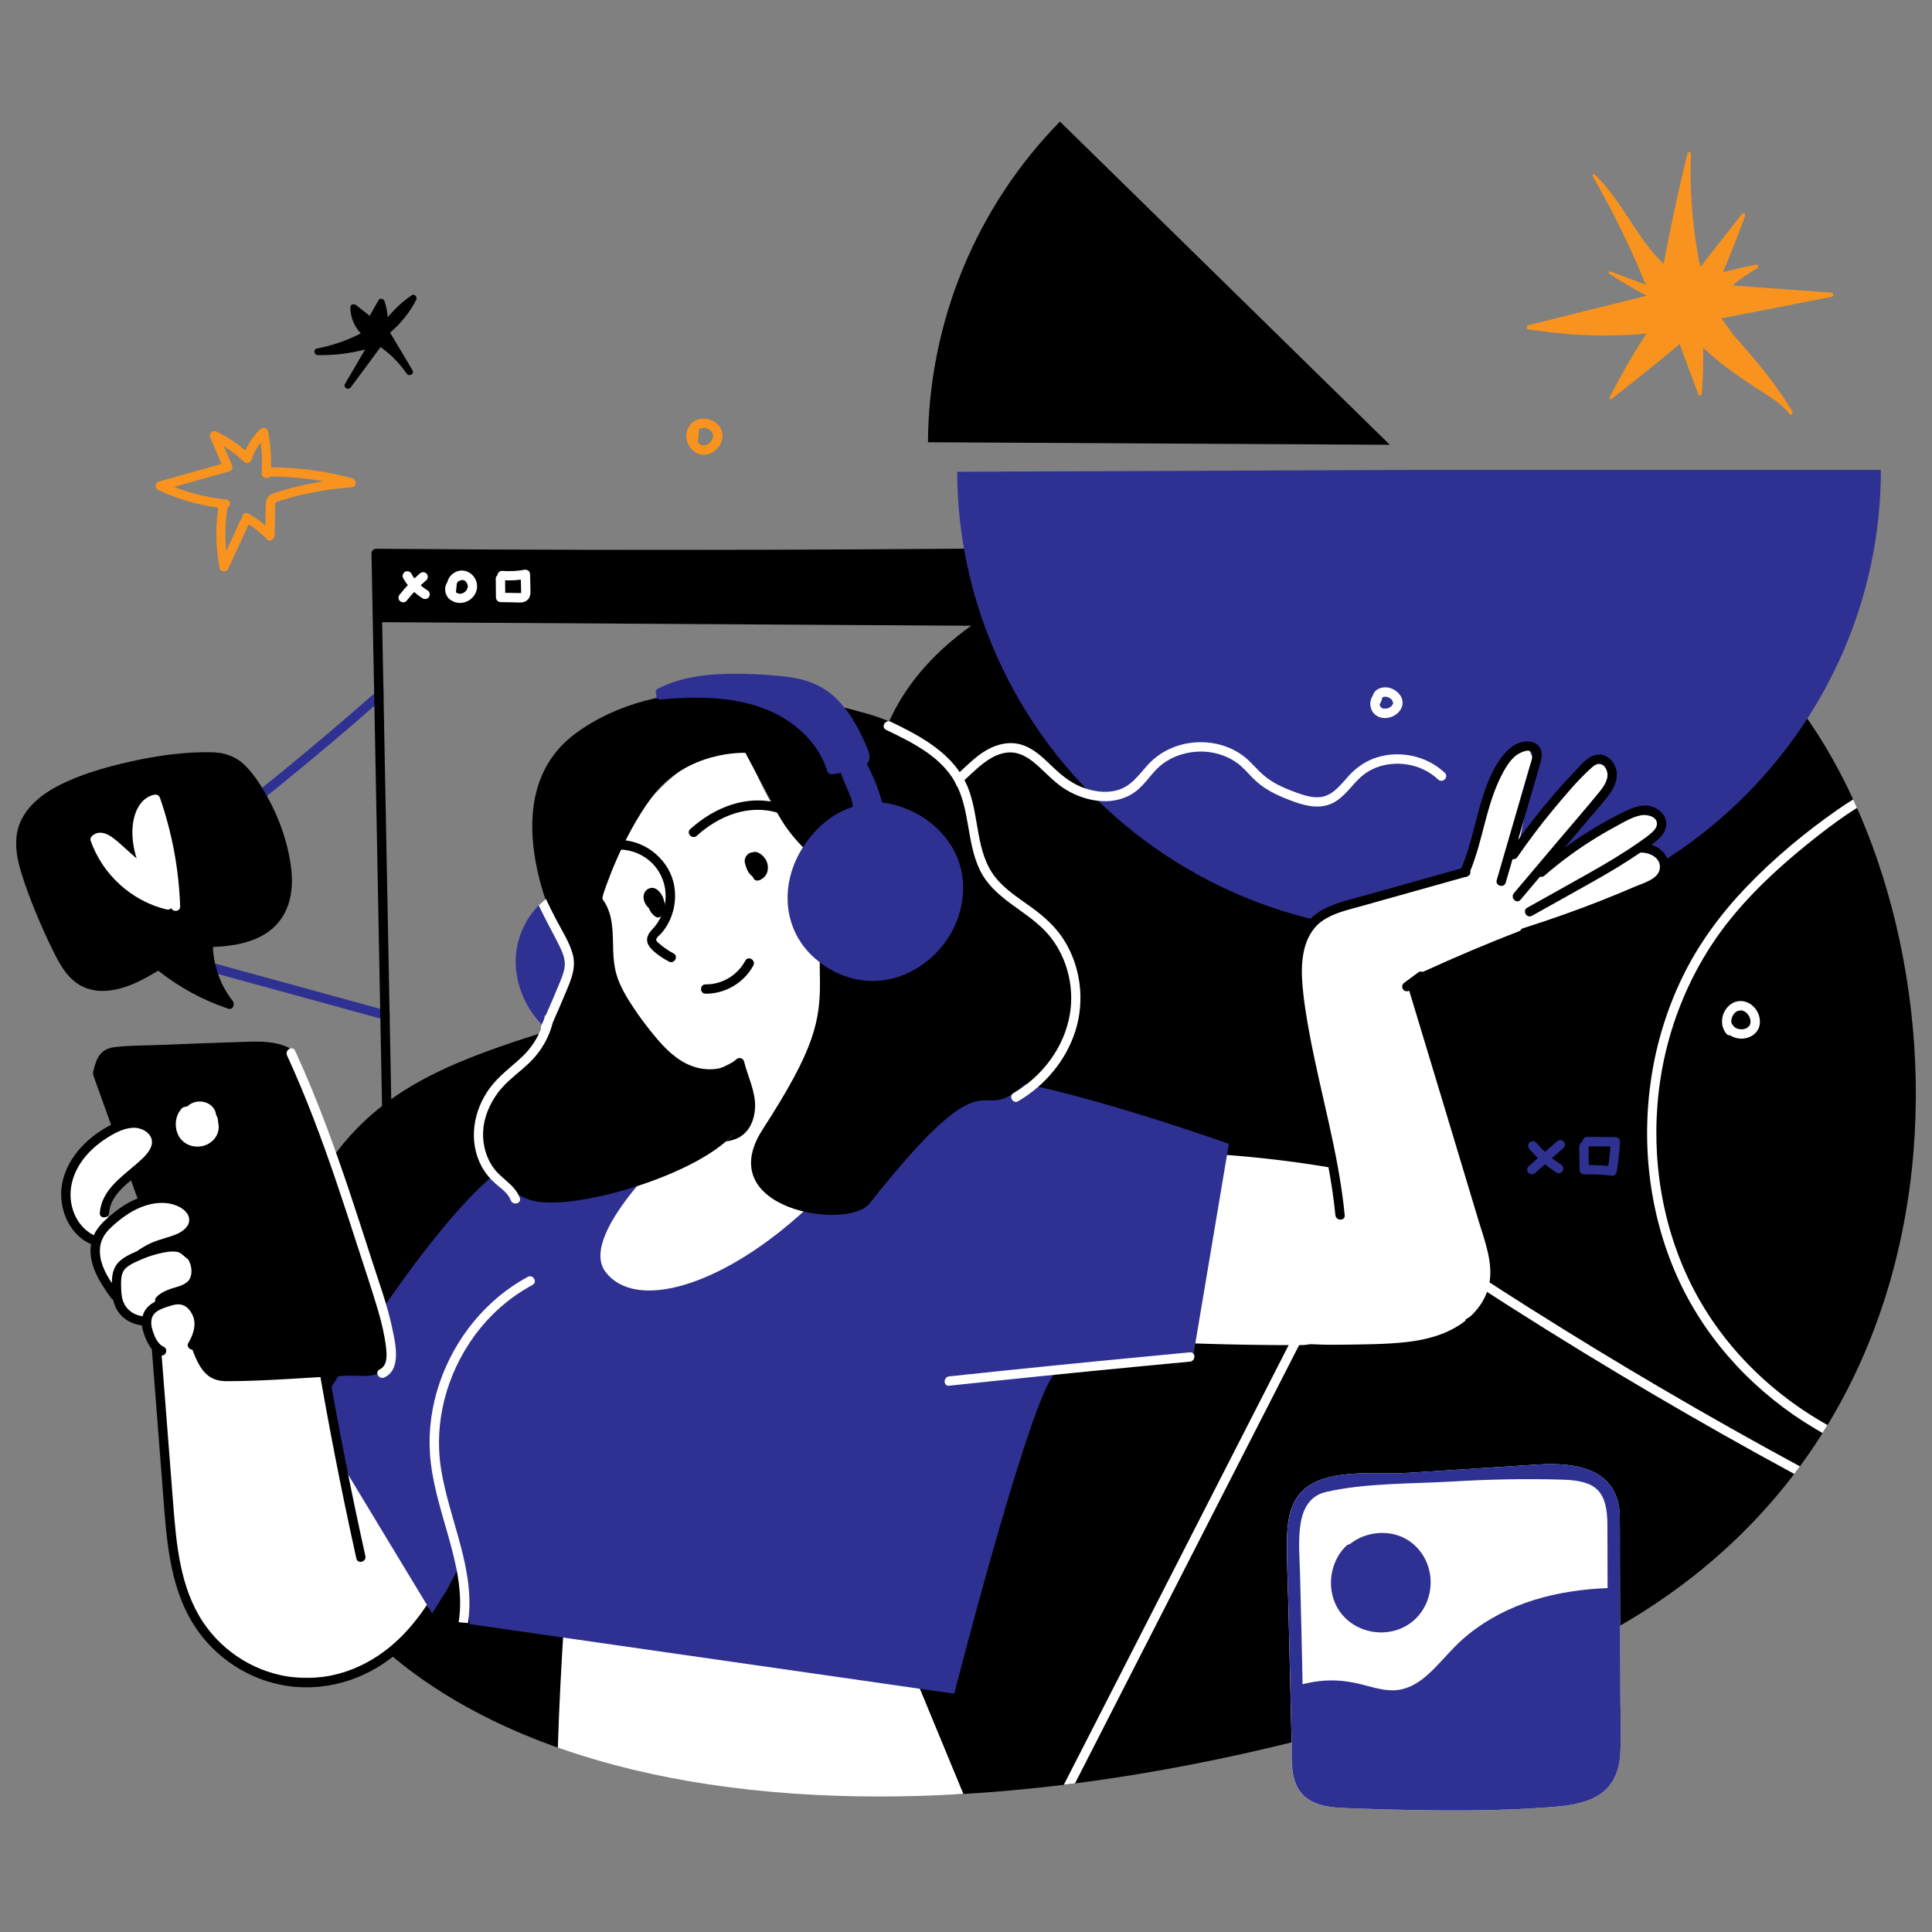<svg width="500" height="500" fill="none" xmlns="http://www.w3.org/2000/svg"><rect width="100%" height="100%" fill="#808080" stroke="none"/><path d="M168.5 260.23c-3.74 7.38-12.11 12.56-20.4 9.86-8.15-2.65-13.66-10.77-14.54-19.08-.84-8.08 3.29-16.33 10.49-20.2.14-.07.27-.1.39-.13 3.17-2.73 8.01-2.42 11.78-1.2 4.11 1.34 7.75 3.94 10.39 7.35 5.17 6.67 5.67 15.95 1.89 23.4ZM99.21 177.41c-.8.7-1.59 1.4-2.38 2.09-7.54 6.63-15.2 13.13-22.96 19.49-11.18 9.15-22.58 18.04-34.18 26.63-6.56 4.86-13.18 9.62-19.87 14.29-.83.57-.77 1.92.29 2.21 18.62 5.1 37.24 10.21 55.87 15.32l22.47 6.17 2.43.66c-.02-.84-.03-1.67-.05-2.52l-2.43-.66c-15.41-4.23-30.82-8.45-46.22-12.68-9.66-2.65-19.32-5.3-28.98-7.94 11.16-7.84 22.14-15.93 32.94-24.28 11.5-8.9 22.79-18.09 33.85-27.54 2.32-1.99 4.63-3.98 6.92-6 .8-.68 1.59-1.38 2.37-2.08l-.07-3.16Z" fill="#2E3192"/><path d="M342.63 140.83c-.02-1.55-2.42-1.55-2.41.01-31.21.55-62.44.95-93.66 1.18-31.8.25-63.6.34-95.4.27-17.93-.03-35.87-.13-53.81-.27-.64 0-1.22.56-1.21 1.21.1 5.12.19 10.24.3 15.36.02.8.03 1.61.04 2.41.29 14.93.57 29.85.86 44.78.39 20.85.8 41.7 1.19 62.55.23 11.73.45 23.45.68 35.18.03 1.55 2.45 1.56 2.41 0-.4-20.85-.8-41.69-1.2-62.55-.39-20.85-.8-41.69-1.19-62.54-.11-5.8-.23-11.6-.33-17.4 41.75.26 83.5.51 125.25.76 38.71.23 77.41.47 116.12.71.01 13.26-.02 26.54-.1 39.8-.12 20.49-.35 40.97-.68 61.45-.17 10.73-.38 21.46-.6 32.19-.2.26-.32.6-.26.99.08.56.17 1.12.26 1.68.21 1.38 2.34.99 2.37-.32.44-20.48.79-40.96 1.02-61.45.24-20.48.38-40.97.41-61.45.01-4.29.01-8.59 0-12.88.01-.81 0-1.61 0-2.41 0-5.63-.02-11.26-.04-16.89 1.27-.21 1.28-2.23-.02-2.37Z" fill="#000"/><path d="M386.8 435.39c-49.6 17.07-96.11 26.44-137.48 28.89-7.26.43-14.37-.15-21.3-.14-31.52.04-59.54-4.23-83.01-12.44-.22-.07-.43.65-.64.58-23.74-8.4-42.79-20.82-56.05-36.88-27.81-33.64-26.63-65.91-11.84-98.95 14.8-33.03 35.27-40.51 72.44-51.85 40.62-12.4 68.33-24.44 77.88-67.92 16.52-75.13 193.06-76.31 239.42-12.82 46.35 63.48 50.76 206.73-79.42 251.53Z" fill="#000"/><path d="M419.33 453.52c-.21 4.71-1.86 8.94-6.13 11.35-3.8 2.14-8.28 2.55-12.53 2.86-5.8.44-11.61.66-17.42.76-11.66.18-23.33-.12-34.99-.55-3.89-.14-8.49-.59-11.29-3.66-3.36-3.7-2.61-9.61-2.72-14.22-.08-3.25-.15-6.51-.24-9.76-.02-1.13-.05-2.27-.08-3.41-.17-7.36-.35-14.72-.52-22.08-.13-5.47-.43-10.98-.34-16.44.06-3.97.57-8.29 3.08-11.52 5.67-7.31 20.38-5.18 28.48-5.69 11.12-.72 22.22-1.43 33.34-2.14 10.12-.65 20.95 1.14 21.22 13.37.06 2.91.02 5.83.03 8.74.01 3.26.02 6.53.02 9.79l.01 3.13.06 22.34c.03 5.69.28 11.43.02 17.13Z" fill="#fff"/><path d="m419.33 436.39-.06-22.34-.01-3.13c0-3.26-.01-6.53-.02-9.79-.01-2.91.03-5.83-.03-8.74-.27-12.23-11.09-14.03-21.22-13.37-11.12.71-22.22 1.42-33.34 2.14-8.1.51-22.81-1.62-28.48 5.69-2.51 3.23-3.02 7.55-3.08 11.52-.09 5.47.21 10.98.34 16.44.17 7.36.35 14.72.52 22.08.02 1.14.05 2.28.08 3.41.09 3.25.16 6.51.24 9.76.11 4.61-.64 10.52 2.72 14.22 2.79 3.07 7.39 3.52 11.29 3.66 11.65.43 23.32.73 34.99.55 5.81-.1 11.62-.32 17.42-.76 4.25-.31 8.73-.72 12.53-2.86 4.27-2.41 5.92-6.64 6.13-11.35.24-5.7-.01-11.44-.02-17.13Zm-39.58-13.2c-3.35 2.73-6.01 6.09-9.07 9.11-3.03 2.98-6.47 5.36-10.9 5.14-2.68-.13-5.26-.99-7.85-1.63-2.03-.49-4.11-.82-6.21-.9-2.89-.11-5.82.24-8.62.97-.08-3.93-.14-7.86-.24-11.79l-.4-16.43c-.1-4.4-.57-9 .13-13.36.62-3.87 2.42-7.19 6.47-8.15 10.05-2.37 22.26-2.12 32.63-2.73 9.61-.57 19.27-.78 28.89-.48 8.62.27 11.39 3.05 11.42 11.78.01 5.42.03 10.85.04 16.27-13.06.53-25.85 3.7-36.29 12.2Z" fill="#2E3192"/><path d="M369.63 413.56c-1.63 5.22-6.19 8.68-11.65 8.9-5.38.21-10.51-2.76-12.56-7.79-1.99-4.87-.86-10.9 2.95-14.57.3-.29.62-.42.93-.45 4.31-3.52 11.01-4 15.61-.71 4.61 3.31 6.41 9.23 4.72 14.62Z" fill="#2E3192"/><path d="M230.05 298.53c.15.39.31.78.45 1.17.17.42-.05.85-.31 1.18-7.39 9.14-15.66 17.68-25.43 24.28-8.64 5.84-18.52 10.04-28.9 11.42-2.62.35-5.26.52-7.9.48-2.39-.05-4.86-.2-7.13-.98-4.55-1.57-7.08-5.62-7.16-10.35-.07-5.02 2.63-9.47 5.32-13.51 1.67-2.5 3.35-4.99 5.01-7.49 1.34-2 2.64-4.12 4.39-5.81 1.81-1.75 3.97-2.72 6.46-3.01 2.65-.31 5.33-.03 7.98-.27 3.56-.33 7.45-1.67 9.61-4.52.44-.97.89-1.92 1.32-2.88.73-4.57-1.46-9.63-3.48-13.74-3.57 2.11-7.56 3.94-11.76 2.74-3.65-1.05-6.46-3.88-8.88-6.66-2.83-3.26-5.52-6.66-7.57-10.47-3.85-7.13-5.65-15.3-5.18-23.38-.34-.74-.66-1.49-.83-2.29-.29-1.4-.07-2.76.24-4.14 2-8.77 6.3-16.98 12.21-23.74 2.99-3.41 6.42-6.46 10.17-9.01 4.05-2.73 8.85-4.9 13.84-4.3.99.11 1.34 1.17 1.05 1.85 2.23 5.35 4.56 10.71 7.75 15.57 1.46 2.22 3.1 4.31 4.98 6.18 1.9 1.88 4.05 3.37 6.23 4.9 2.16 1.51 4.28 3.14 5.76 5.36 1.59 2.39 2.13 5.26 2.41 8.07.05.43.09.88.13 1.31.43.14.76.5.72 1.09-.31 4.3.23 8.56 1.22 12.73 1.79 7.53 4.79 14.7 6.38 22.28 1.71 8.15 1.77 16.51 1.8 24.8.03.67-.4 1.04-.9 1.14Z" fill="#fff"/><path d="M174.33 246.76c-.79-.42-1.56-.89-2.28-1.41-.37-.27-.73-.55-1.07-.85-.32-.28-1.05-.76-1.14-1.21-.12-.59.94-1.32 1.3-1.73.57-.66 1.08-1.37 1.52-2.12 1.76-2.99 2.41-6.54 1.87-9.96-1.05-6.61-7.04-11.8-13.68-12.07-3.93-.16-7.81 1.31-10.7 3.96-1.15 1.05.57 2.76 1.71 1.71 4.88-4.49 12.55-4.26 17.12.53 4.56 4.78 4.3 12.34-.27 17.02-1.38 1.41-1.77 3.06-.39 4.66 1.28 1.48 3.09 2.65 4.8 3.57 1.36.72 2.58-1.37 1.21-2.1ZM202.1 208.08c-8.45-2.69-17.18.78-23.48 6.51-1.15 1.05.56 2.75 1.71 1.71 5.68-5.17 13.51-8.31 21.13-5.89 1.48.47 2.12-1.86.64-2.33ZM359.69 115.11l-85.38-83.65c-10.76 10.99-19.3 23.94-25.16 38.17-5.85 14.22-8.9 29.44-8.99 44.82l119.53.66Z" fill="#000"/><path d="M367.24 121.61h119.53c0 65.57-53.96 119.53-119.53 119.53-65.39 0-119.27-53.66-119.53-119.05l119.53-.48Z" fill="#2E3192"/><path d="M373.92 200.01c-4.49-4.25-11.19-5.81-17.13-4.13-2.99.84-5.52 2.52-7.62 4.78-2.12 2.28-4.2 5.32-7.58 5.64-1.98.19-3.94-.42-5.78-1.07-1.82-.65-3.64-1.37-5.35-2.27-1.75-.93-3.28-2.07-4.67-3.48-1.31-1.33-2.54-2.72-4.03-3.85-4.82-3.65-11.56-4.46-17.24-2.54-2.92.99-5.52 2.67-7.58 4.97-2.35 2.63-4.27 5.49-7.85 6.46-3.07.84-6.38.29-9.29-.88-3.08-1.25-5.47-3.34-7.83-5.61-2.27-2.2-4.72-4.51-7.85-5.37-3.51-.97-7.05.23-9.98 2.2-5.41 3.64-10.13 11.47-17.64 9.88-3.46-.73-6.35-2.96-8.55-5.66-1.15-1.42-2.25-2.87-3.84-3.83-1.53-.92-3.31-1.32-5.06-1.46-6.49-.54-12.95 2.89-16.61 8.18-.89 1.29-1.57 2.69-2.1 4.17-.52 1.47 1.81 2.1 2.33.64 2.08-5.81 7.85-10.16 14.01-10.58 1.68-.12 3.41-.01 5 .57 1.76.63 2.91 1.96 4.05 3.38 2.15 2.69 4.69 4.94 7.91 6.24 3.16 1.27 6.58 1.28 9.7-.09 3.15-1.38 5.67-3.85 8.15-6.16 2.49-2.32 5.42-4.87 8.93-5.35 3.33-.46 6.08 1.46 8.41 3.6 2.37 2.17 4.53 4.53 7.34 6.16 2.74 1.59 5.85 2.62 9.03 2.78 3.04.16 6.16-.6 8.62-2.43 2.76-2.06 4.38-5.24 7.16-7.28 4.65-3.42 11.26-4.08 16.52-1.7 1.32.59 2.57 1.37 3.65 2.33 1.45 1.28 2.66 2.81 4.11 4.09 2.79 2.47 6.28 3.93 9.74 5.18 3.41 1.23 7.19 1.96 10.48 0 2.73-1.63 4.43-4.39 6.75-6.48 4.36-3.92 11.24-4.34 16.38-1.79 1.32.65 2.52 1.48 3.59 2.5 1.14 1.04 2.85-.67 1.72-1.74ZM430.22 225.22c-1.22 2.41-3.98 3.88-6.26 5.1-2.58 1.38-5.31 2.49-8.07 3.45-5.03 1.77-10.18 3.13-15.19 4.97-5.33 1.95-10.52 4.26-15.61 6.74-5.15 2.51-10.38 3.76-15.41 6.49-.72.39-2.64 1.13-3.35 1.53-.22.11.11 1.58 0 1.85.06-.08.19.76.18.73.06.36.14.72.2 1.09.11.6.23 1.21.35 1.81.56 2.78 1.19 5.55 1.88 8.29 4.09 16.36 10.03 32.25 13.82 48.66.31.05.6.23.76.56 1.44 2.94 2.4 6.05 2.85 9.26.3 1.22.57 2.45.8 3.69.19 1-.75 1.61-1.5 1.48.31 2.81-.53 5.53-2.5 7.61-.18.18-.37.29-.58.34-.73.85-1.6 1.57-2.57 2.17-.23.14-.46.26-.68.39-.09 1.17-1.26 2.1-2.35 2.62-.56.26-1.11.5-1.67.73-1.35.8-2.85 1.32-4.44 1.54-10.39 2.95-21.14 1.87-31.84 1.55-10.1 1.96-20.46 2.04-30.59.22-.5-.1-.9-.68-.89-1.17.17-4.47.18-8.94.02-13.42-.15-4.01-.42-8.02-.83-12-.38-3.73-.92-7.47-.43-11.21.74-5.79 4.93-12.16 11.46-11.79.15.01-.14-.91-.02-.87 7.04.99 13.77 1.77 20.8 2.76 2.04-.09 4.79 1 6.83.96-1.86-5.98-3.49-12.03-4.88-18.13-1.31-5.77-2.41-11.6-3.28-17.45-.43-2.91-.82-5.82-1.15-8.74-.33-2.9-.72-5.83-.6-8.75.1-2.58.63-5.34 2.12-7.49 1.58-2.29 2.91-3.17 5.44-3.94.55-.17.97-.3 1.53-.47-.31-.61 1.14-1.29 2.02-1.48l15.06-3.24c6.22-1.68 12.33-3.78 18.26-6.29 0-.09.02-.18.04-.27 1.54-6.42 2.95-12.88 4.64-19.27 1.38-5.21 4.03-10.83 9.7-12.34.55-.15 1.05.1 1.36.55 1.23 1.8 1.38 3.99 1.13 6.11-.29 2.39-.89 4.76-1.39 7.12-.69 3.31-1.39 6.62-2.08 9.93 2.37-3.2 4.89-6.31 7.57-9.26 2.94-3.24 6.08-6.75 10.02-8.78.02-.11.06-.22.13-.33 1.51-2.44 5.19-.99 5.66 1.52.33 1.76-.65 3.37-1.71 4.68-1.3 1.59-2.74 3.07-4.11 4.6-2.77 3.08-5.56 6.15-8.31 9.26-1.57 1.78-3.09 3.65-4.27 5.71 2.32-1.51 4.55-3.14 6.76-4.79 5.64-4.2 11.48-8.58 18.46-10.2 2.58-.6 6.79-.53 7.24 2.89.27 2-1.19 3.61-2.43 4.99-.5.55-1.02 1.06-1.54 1.59.64.09 1.26.27 1.84.56 2.07 1.05 2.64 3.55 1.6 5.58Z" fill="#fff"/><path d="M431.95 223.92c-.28-2.69-2.19-4.53-4.55-5.3 1.75-1.29 3.66-2.82 3.82-5.12.16-2.26-1.58-4.07-3.62-4.74-2.41-.8-4.94.2-7.11 1.24-2.5 1.2-4.93 2.53-7.32 3.94-2.87 1.7-5.64 3.55-8.33 5.52.18-.22.37-.43.55-.65l5.94-7.03c1.79-2.12 3.72-4.17 5.32-6.44 1.3-1.83 2.21-4.11 1.57-6.36-.56-1.95-2.18-3.69-4.32-3.7-2.6-.01-4.49 2.41-6.12 4.11-1.92 2.01-3.79 4.06-5.6 6.17-3.28 3.8-6.38 7.74-9.31 11.81.61-2.1 1.22-4.19 1.83-6.29.82-2.83 1.64-5.65 2.46-8.47.41-1.41.82-2.82 1.23-4.24.31-1.07.67-2.18.59-3.31-.16-2.48-2.42-3.46-4.65-3.11-2.32.36-4.19 2.03-5.57 3.83-2.96 3.86-4.58 8.7-5.88 13.33-1.47 5.23-2.55 10.62-4.7 15.63-8.16 2.29-16.31 4.58-24.47 6.87-3.67 1.03-7.54 1.85-10.96 3.59-2.91 1.48-5.21 3.85-6.52 6.84-2.75 6.29-1.67 13.55-.68 20.11 1.25 8.28 3.16 16.44 5.02 24.61.97 4.26 1.92 8.53 2.76 12.82-11-1.81-22.1-3-33.24-3.54-1.55-.08-1.55 2.34 0 2.41 11.3.55 22.56 1.76 33.72 3.63.75 4.11 1.38 8.24 1.79 12.4.15 1.53 2.56 1.55 2.41 0-1.56-16.12-6.32-31.65-9.22-47.54-.7-3.84-1.34-7.72-1.68-11.62-.27-3.12-.32-6.32.38-9.39.67-2.93 2.08-5.69 4.56-7.49 2.91-2.12 6.6-2.9 10-3.86 9.03-2.53 18.05-5.07 27.08-7.6.23.02.46-.04.66-.19.65-.23.85-.85.72-1.39 3.28-7.96 4.07-16.8 7.97-24.51.96-1.91 2.07-3.84 3.7-5.25.89-.78 4.48-2.58 4.4-.15-.03 1.02-.45 2.05-.74 3.02-.39 1.35-.78 2.7-1.17 4.04-.76 2.63-1.53 5.26-2.29 7.9-1.68 5.78-3.36 11.56-5.03 17.33-.43 1.49 1.9 2.13 2.33.64.59-2.02 1.17-4.05 1.76-6.07.44.08.92-.05 1.24-.52 2.88-4.19 5.93-8.25 9.18-12.16 3.09-3.72 6.29-7.57 9.87-10.84.67-.62 1.62-1.36 2.59-1.08.79.23 1.29 1.01 1.53 1.74.68 2.03-.78 4.05-2 5.55-3.32 4.08-6.79 8.04-10.18 12.06-3.96 4.69-7.92 9.38-11.88 14.06-1 1.18.7 2.9 1.71 1.71 1.69-2 3.37-3.99 5.06-5.99.36.11.78.05 1.14-.26 3.75-3.25 7.73-6.23 11.91-8.89 2.03-1.3 4.11-2.52 6.23-3.66 2.14-1.16 4.49-2.66 6.92-3.09 1.54-.27 4.34.38 4.03 2.49-.14.98-1.02 1.76-1.73 2.37-.92.78-1.92 1.46-2.91 2.15-4.2 2.95-8.64 5.55-13.1 8.08-5.26 2.97-10.54 5.9-15.81 8.85-1.36.76-.14 2.85 1.22 2.09 5.27-2.95 10.55-5.88 15.81-8.85 4.17-2.35 8.3-4.8 12.25-7.51 2.47-.1 5.61 1.46 4.98 4.42-.53 2.51-4.34 3.51-6.35 4.38-6.02 2.6-12.12 4.99-18.3 7.19-3.53 1.26-7.09 2.45-10.66 3.58-.38.12-.62.36-.74.65-8.5 3.3-16.91 6.85-25.2 10.65-.45-.12-.83-.12-1.09.06-.37.27-.73.54-1.1.81l-2.06 1.52c-.17.13-.35.26-.52.39-.26.19-.47.4-.55.72-.08.29-.04.67.12.93.17.26.41.48.72.55.3.07.67.07.93-.12 6.01 19.83 11.99 39.69 17.96 59.55 1.59 5.26 3.9 11.08 2.7 16.64-.91 4.21-3.8 7.72-7.31 10.11-4.14 2.81-9.07 4.08-14 4.64-5.55.62-11.18.6-16.76.69-13.22.23-26.45.09-39.67-.39-1.55-.06-1.55 2.36 0 2.41 12.15.43 24.3.59 36.45.43 5.8-.07 11.63-.08 17.42-.51 5.31-.39 10.72-1.31 15.48-3.82 3.86-2.04 7.36-5.16 9.33-9.1 2.45-4.88 1.94-10.21.57-15.33-1.57-5.91-3.49-11.74-5.25-17.58-1.73-5.77-3.47-11.55-5.21-17.32-3.2-10.66-6.42-21.32-9.62-31.98.32-.24.65-.48.97-.72.24.05.5.03.78-.1 8.76-4.04 17.65-7.79 26.65-11.26.3-.12.5-.31.64-.54 6.93-2.22 13.78-4.67 20.54-7.37 3.55-1.42 7.09-2.88 10.57-4.45 2.7-1.18 5.35-3.16 5.01-6.46Z" fill="#000"/><path d="M110 417.4c-6.59 7.94-15.12 15.32-25.75 16.56-2.76.32-5.56.22-8.34.11-1.77-.07-3.57-.14-5.27-.63-8.06-2.35-18.06-10.14-21.64-17.72-2.85-6.04-3.26-12.98-4.03-19.53-1.67-14.2-2.81-28.45-3.44-42.73-.31-7.14-.49-14.29-.54-21.43-.05-6.26.06-12.73 2.62-18.56 2.22-5.07 6.5-9.14 11.73-10.98 5.02-1.76 10.71-1.04 15.07 2.04 2.1 1.47 3.91 3.42 5.05 5.74 1.39 2.83 1.71 5.97 1.66 9.09-.07 4.22-.85 9.28.87 13.3.64-.42 1.6-.31 1.78.64.18.91.35 1.83.51 2.74.11.22.15.44.12.65 2.04 10.9 4.07 21.8 6.1 32.69 4.67 3.94 9.07 8.19 13.12 12.76 3.72 4.2 7.16 8.65 10.29 13.3 1.47 2.2 2.95 4.64 2.66 7.4-.14 1.37-.77 2.65-.89 4.02-.1 1.33.62 2.51.94 3.76.7 2.81-.94 4.75-2.62 6.78ZM249.32 464.27c-7.26.43-14.37.65-21.3.66-31.52.04-59.54-4.23-83.01-12.44-.22-.07-.43-.15-.64-.22.64-21.31 2.58-47.54 2.84-48.06l77.82 1.32 24.29 58.74Z" fill="#fff"/><path d="M248.79 278.8c-15.86 1.83-21.05 17.08-41.89 35.68-20.85 18.61-42.6 24.81-50.22 14.64-7.63-10.17 21.03-35.42 21.03-35.42s-25.31-5.73-46.35 7.77c-17.88 11.47-46.52 59.04-46.52 59.04l2.99 17.37L110.5 415.37l1.34 2.21 3.78-6.02 3.15-6c.09-.18 2.83 14.77 2.83 14.77l125.36 18s20.73-81.05 26.53-83.19c5.8-2.13 35.45-5.04 35.45-5.04l9.09-54.08c-.01 0-53.38-19.05-69.24-17.22Z" fill="#2E3192"/><path d="M265.25 235.19c-22.67-14.73-6-40.51-41.17-50.58-21.69-6.21-53.38-10.73-75.04 5.14-21.66 15.86-6.1 49.1-2.74 54.89 3.35 5.8.16 18.04-15.76 34.88-13.39 14.16-3.06 27.88 6.7 31.04 9.42 3.06 38.84-4.96 50.6-15.13.43-.38.85-.76 1.24-1.16 1.96-2.01 2.61-3.21 3-4.03 1.69-3.5 1.05-2.79.89-5-.2-2.78-1.04-5.52-2.01-8.12-.24-.64 1.15-2.04.17-1.97-.26.02-1.81 1.18-2.03 1.32-2.48 1.59-5.64 2.33-8.82 1.88-4.15-.59-7.73-4.56-10.44-7.4-.94-.99-1.97-2.71-3.11-3.42-11.2-12.86-7.94-15.21-9.76-24.1l-1.83-8.89s.13-.46.38-1.28c1.23-3.97 5.45-16.38 12.99-26.71 9.1-12.48 24.4-11.71 24.4-11.71s3.85 7.29 8.42 15.83 12.85 14.01 12.85 14.01-2.31 15.81-2 27.73c.31 11.92-1.41 19.14-14.81 39.89-13.39 20.74 22.02 26.29 27.66 19.16 30.04-37.97 28.13-22.07 37.25-28.53 9.91-7.04 31.53-29.18 2.97-47.74Z" fill="#000"/><path d="M195.41 286.65c-.12 2.95-1.29 5.99-3.91 7.57-1.12.68-2.38 1.01-3.66 1.2.43-.38.85-.76 1.24-1.16 1.96-2.01 2.73-3.16 3-4.03.81-1.48 1.01-3.36.89-5-.21-2.79-1.35-5.44-2.21-8.12-3.19 2.17-7.33 2.5-11.07 1.51-4.36-1.15-7.94-4.16-10.86-7.49-3.08-3.53-5.99-7.42-8.43-11.42-1.24-2.02-2.32-4.17-3.04-6.44-.69-2.18-.96-4.46-1.05-6.74-.17-4.26.27-8.94-2.42-12.56-.93-1.25 1.17-2.45 2.08-1.21.12.16.23.32.34.49 2.49 3.75 2.25 8.47 2.39 12.8.06 2.13.27 4.21.88 6.25.66 2.19 1.71 4.24 2.9 6.19 2.29 3.73 4.98 7.36 7.83 10.67 2.7 3.13 5.93 6.05 10.01 7.13 2.31.61 4.85.64 7.07-.15 1.18-.43 2.23-1.06 3.13-1.96.65-.64 1.82-.38 2.04.51.99 3.98 3.02 7.8 2.85 11.96ZM198.1 222.34c-.43-.7-1.41-1.64-2.37-1.84-.34-.07-.67-.05-.98.09-.09.01-.18.01-.27.03-.98.19-1.68 1.09-1.75 2.06-.03.43.1.86.22 1.26.12.42.27.82.45 1.22.3.69.78 1.27 1.39 1.71.06.12.11.24.16.34.85 1.63 2.96-.02 3.43-1.04.57-1.23.43-2.69-.28-3.83ZM192.88 248.63c-1.99 3.76-6.03 6.18-10.28 6.13-1.55-.02-1.56 2.4 0 2.41 5.06.06 9.99-2.84 12.37-7.32.72-1.38-1.36-2.6-2.09-1.22ZM69.67 240.98c-4.12 3.06-9.52 3.88-14.57 4.11.22 5.04 1.98 9.96 5.11 13.93.68.85.1 2.45-1.17 2.02-6.58-2.21-12.67-5.54-18.11-9.84-.12.06-.23.17-.37.25-1.38.84-2.79 1.63-4.24 2.35-5.61 2.76-12.52 4.36-17.62-.31-2.29-2.09-3.73-4.93-5.09-7.67-1.58-3.2-3.04-6.45-4.39-9.76-1.35-3.3-2.62-6.66-3.67-10.08-1.05-3.36-1.76-6.89-1.14-10.4 1-5.63 5.63-9.58 10.44-12.11 5.81-3.04 12.37-4.91 18.75-6.34 6.91-1.55 14.25-2.63 21.35-2.44 3.34.08 6.22 1.14 8.6 3.53 2.29 2.31 4.09 5.21 5.66 8.03 3.18 5.71 5.38 12.1 6.16 18.6.71 6.08-.56 12.32-5.7 16.13Z" fill="#000"/><path d="M249.11 227.24c-1.13-9.95-9.89-18.12-20.82-19.58-.69-2.6-1.63-5.16-2.81-7.63-.72-1.51-1.45-3.31-2.74-4.53-.59-.56-1.37-.99-2.24-1.04-.44-.03-.88.06-1.29.19-.09.03-.56.26-.76.34-1.05-.43-2.53.45-1.86 1.52.69 3.44 2.38 6.74 3.69 10.08.17.73.33 1.46.51 2.19-7.3 2.26-12.83 8.71-15.34 15.1-3.21 8.21-1.79 17.75 5.37 24.07 3.24 2.87 7.29 4.93 11.76 5.66 4.69.78 9.56-.22 13.58-2.39 9-4.84 14.03-14.51 12.95-23.98Z" fill="#2E3192"/><path d="M223.72 198.12c-1.21.69-2.74 1.06-4.08 1.42-1.34.36-2.7.63-4.08.82-.66.1-1.27-.16-1.48-.84-.99-3.2-2.74-6.11-5-8.57-9.67-10.51-24.8-11.19-38.09-9.92-.88.08-1.25-.65-1.14-1.34-.27-.52-.21-1.17.47-1.5 5.33-2.66 11.22-3.62 17.14-3.78 5.3-.14 10.72.12 15.99.71 4.97.56 9.42 2.17 13.03 5.71 3.24 3.17 5.5 7.21 7.32 11.32.83 1.89 2.34 4.59-.08 5.97Z" fill="#2E3192"/><path d="M141.28 232.63c.83 1.8 1.73 3.57 2.65 5.34 1.49 2.87 3.4 5.78 4.27 8.92.98 3.51-.39 6.62-1.73 9.83-1.1 2.64-2.23 5.26-3.39 7.87-.21.82-.47 1.63-.76 2.41-1.13 2.97-2.9 5.67-5.18 7.9-2.75 2.69-6.02 4.82-8.33 7.96-2.13 2.9-3.61 6.37-3.78 10-.16 3.44.81 6.99 2.95 9.73 2.07 2.65 5.3 4.11 6.54 7.41.55 1.46-1.8 2.08-2.33.64-.68-1.83-2.46-3.03-3.9-4.27-1.46-1.28-2.72-2.78-3.65-4.5-3.52-6.57-2.16-14.54 2.18-20.36 2.39-3.22 5.63-5.45 8.48-8.19 2.08-2 3.66-4.38 4.7-7.02-.06-.26-.06-.54.07-.84l.15-.33c.19-.42.37-.84.55-1.26.05-.2.11-.39.15-.6.06-.3.21-.51.39-.64 1.22-2.78 2.42-5.56 3.57-8.37.63-1.54 1.3-3.16 1.29-4.84-.02-1.6-.66-3.13-1.36-4.55-1.45-2.94-3.06-5.8-4.51-8.73-.3-.61-.6-1.22-.88-1.84l1.86-1.67Z" fill="#fff"/><path d="M94.56 402.7c-3.71-16.71-7.01-33.5-9.9-50.37-.81-4.75-1.59-9.51-2.34-14.28-.24-1.53-2.57-.88-2.33.64 2.66 16.9 5.72 33.74 9.2 50.5.98 4.72 1.99 9.44 3.04 14.15.34 1.52 2.67.88 2.33-.64Z" fill="#000"/><path d="M98.99 354.58c-1.87 2.15-6.18 1.34-8.71 1.44-10.54.41-21.04 1.43-31.59 1.43-1.62 0-3.24-.3-4.65-1.31-1.22-.87-2.13-2.21-2.87-3.63-.8-1.55-1.39-3.23-1.99-4.89-.76-2.08-1.52-4.15-2.28-6.23-1.54-4.21-3.07-8.43-4.6-12.64-6.02-16.6-11.96-33.23-17.93-49.84-.14-.39-.28-.79-.28-1.2 0-.3.08-.59.15-.88.86-3.31 1.86-5.42 5.6-5.86 3.74-.43 7.55-.38 11.3-.53 3.86-.16 7.71-.31 11.56-.45 3.85-.14 7.68-.27 11.52-.39 3.48-.1 7.06-.07 10.35 1.47.37.18.58.52.64.9.1.57 1.13 1.55 1.44 2.1.54.95.98 1.96 1.39 2.97.79 1.97 1.42 4 2.11 6.01 5.07 14.82 10.13 29.65 14.58 44.67.95 3.19 1.87 6.39 2.75 9.6.87 3.16 1.82 6.33 2.51 9.55.58 2.57.74 5.7-1 7.71Z" fill="#000"/><path d="M45.72 353.06c-.76.38-1.47-.08-1.72-.68-1.78-1.27-3.26-2.92-4.26-4.89-.51-1-.9-2.06-1.14-3.16-.19-.85-.16-2.22-.92-2.81-.47-.36-1.22-.41-1.77-.6-.46-.14-.92-.33-1.34-.56-.98-.52-1.84-1.28-2.51-2.16-.65-.84-1.14-1.81-1.39-2.85-.02-.09-.06-.42-.13-.84-.14-.06-.27-.14-.38-.28-.47-.56-.93-1.11-1.4-1.66-.53-.18-.85-.64-.93-1.11-.37-.44-.75-.89-1.12-1.32-.38-.45-.38-.97-.17-1.38-1.24-2.22-1.55-4.97-.66-7.37-4.31-1.22-7.4-5.09-8.36-9.47-1.09-4.93.75-9.8 4.01-13.53 1.68-1.92 3.74-3.54 5.93-4.85 2.04-1.22 4.2-2.26 6.58-2.5 2.04-.21 4.32.33 5.42 2.23 1.35 2.36.05 4.87-1.63 6.64-1.95 2.06-4.35 3.66-6.35 5.69-1.63 1.65-3.14 3.42-4.51 5.3-.11 1.67.67 3.58 1.33 4.96.1.2.28.81.48.9.26.12.7-.22.89-.34.57-.36 1.09-.8 1.63-1.21 1.25-.95 2.5-1.88 3.86-2.67 2.43-1.41 5.2-2.29 8.03-1.93 2.45.31 4.93 1.59 5.76 4.04.67 1.94.13 4.34-2.04 4.94-.27.07-.49.06-.69-.01-1.07 1.38-2.66 2.2-4.23 3.03 1.02.22 2.02.54 2.98.97 1.1.29 2.06.87 2.83 1.64l.3.21c1.13.88 2.06 1.96 2.36 3.4.27 1.26-.1 2.64-1.36 3.2-.36.16-.73.17-1.04.05-.63.86-1.47 1.55-2.25 2.25-.52.46-1.11.97-1.45 1.59 3.56.8 6.35 4.14 6.21 7.89 0 .12-.02.23-.05.32.03.24.06.48.07.72.19 3.39-1.86 6.72-4.87 8.21Z" fill="#fff"/><path d="M52.52 340.58c-.56-2.37-2.4-4.52-4.77-5.21-.33-.1-.67-.15-1.01-.18 1.42-.45 2.81-.96 3.83-2.14 2.58-2.99 1.31-8.89-2.13-10.73-.6-.31-1.22-.54-1.87-.68.53-.22 1.05-.48 1.54-.78 1.75-1.1 3.21-2.9 3.27-5.05.06-2.17-1.35-3.99-3.07-5.15-4.11-2.75-9.76-1.94-13.97.06-2.21 1.05-4.2 2.5-6.05 4.09-1.62 1.4-3.14 2.91-4.01 4.86-3.49-1.74-5.58-5.37-5.96-9.21-.44-4.39 1.42-8.57 4.33-11.78 1.53-1.68 3.29-3.12 5.22-4.31 2.11-1.31 4.55-2.6 7.1-2.5 1.97.08 4.41 1.53 4.36 3.76-.05 2.29-2.64 4.4-4.22 5.77-3.99 3.46-8.84 6.75-9.28 12.51-.12 1.55 2.3 1.54 2.41 0 .43-5.67 6.6-8.68 10.17-12.28 1.83-1.84 3.74-4.25 3.23-7.01-.45-2.43-2.67-4.39-5.02-4.95-2.87-.68-5.81.34-8.33 1.67-2.33 1.23-4.51 2.8-6.39 4.64-3.55 3.47-6.14 8.19-6.07 13.26.07 5.12 2.68 10.39 7.44 12.62.11.05.21.08.31.1-.9 5.09 2.28 9.97 5.16 13.95.15.2.33.35.52.43.28 1.3.81 2.54 1.7 3.63 1.43 1.75 3.47 2.75 5.68 3.02.12.16.14.32.17.47.23 1.47.82 2.9 1.51 4.21.65 1.24 1.57 2.43 2.89 2.99.6.25 1.29.18 1.65-.43.3-.51.17-1.4-.43-1.65-1.68-.72-2.51-2.84-3-4.48-.55-1.83-.43-3.69 1.31-4.79.79-.5 1.65-.82 2.54-1.1 1.06-.34 2.21-.76 3.33-.62 1.64.21 2.97 1.67 3.45 3.18.74 2.3-.1 4.76-1.3 6.74-.8 1.33 1.28 2.55 2.08 1.22 1.46-2.42 2.35-5.33 1.68-8.15Zm-26.63-17.64c.18-2.1 1.25-3.74 2.73-5.17 1.51-1.46 3.19-2.79 4.98-3.89 3.56-2.17 8.22-3.49 12.24-1.81 1.42.6 3.02 1.81 3.12 3.47.13 1.89-1.75 3.22-3.28 3.86-2.21.93-4.59 1.36-6.78 2.38-1.21.57-2.36 1.25-3.45 2.03-1.84.78-3.93 1.74-5.17 3.32-1.09 1.39-1.31 3.18-1.34 4.92-1.82-2.74-3.34-5.76-3.05-9.11Zm14.12 14c-1.05.56-2.02 1.37-2.61 2.43-.23.41-.39.84-.5 1.27-1.73-.23-3.1-1.03-4.05-2.15-1.14-1.34-1.43-3.03-1.48-4.74-.04-1.61-.24-3.8.82-5.15.31-.4.73-.76 1.2-1.06 1.02-.69 2.28-1.19 3.28-1.63 1.77-.77 3.65-1.34 5.54-1.73 1.46-.29 3.08-.48 4.52.02 2.69.93 3.95 5.89 1.55 7.72-1.14.86-2.66 1.15-3.98 1.59-1.42.48-2.8 1.1-3.85 2.21-.34.36-.39.77-.28 1.14-.06.03-.11.05-.16.08Z" fill="#000"/><path d="m111.83 417.58 3.78-6.02c-3.44 6.1-7.53 11.79-12.94 16.38-8.29 7.03-19.32 10.25-30.06 8.07-9.63-1.94-18.17-8.09-23.11-16.58-5.73-9.82-6.42-21.52-7.28-32.59-.97-12.45-1.93-24.9-2.9-37.35-.12-1.55 2.27-1.87 2.39-.32 1.04 13.35 2.07 26.7 3.11 40.05.82 10.46 1.78 21.72 7.8 30.69 5.3 7.89 13.97 13.18 23.43 14.18 10.53 1.11 20.44-3.14 27.81-10.54 2.5-2.51 4.68-5.27 6.63-8.19l1.34 2.22ZM118.76 405.56c-1 2.03-2.04 4.04-3.15 6l3.15-6Z" fill="#000"/><path d="M137.82 332.54c-5.96 3.2-11.13 7.78-15.1 13.25-7.1 9.81-10.48 22.2-8.6 34.23 2.08 13.34 9.07 26.3 6.99 40.03-.8-.09-1.6-.15-2.41-.21 1.22-7.64-.7-15.31-2.78-22.66-1.97-6.95-4.21-13.92-4.66-21.19-.38-6.06.51-12.22 2.46-17.97 3.92-11.59 12.06-21.76 22.88-27.57 1.37-.74 2.58 1.35 1.22 2.09ZM46.62 234.57c.05 1.38-1.87 1.53-2.32.44-.27.31-.67.48-1.18.36-9.06-2.16-16.6-9.05-19.67-17.82-.18-.55.15-1.05.56-1.37 2.58-1.97 5.56.83 7.41 2.48 1.31 1.17 2.63 2.36 3.94 3.53-.85-2.75-1.29-5.65-1.02-8.44.33-3.41 1.88-7.28 5.58-8.08.68-.14 1.26.2 1.49.85 3.14 9.03 4.89 18.51 5.21 28.05ZM101.48 343.62c-1.27-6-3.43-11.82-5.3-17.65-3.77-11.71-7.53-23.43-11.88-34.95-2.43-6.45-5.05-12.82-7.93-19.09-.65-1.41-2.73-.19-2.08 1.22 4.91 10.67 9.01 21.69 12.79 32.81 1.88 5.52 3.68 11.07 5.47 16.62 1.79 5.57 3.69 11.11 5.34 16.73.91 3.1 1.65 6.26 2.03 9.47.22 1.89.38 4.67-1.66 5.62-1.41.65-.18 2.73 1.22 2.08 4.56-2.11 2.78-9.15 2-12.86Z" fill="#fff"/><path d="M171.86 233.17c-.18-.79-.53-1.55-1.05-2.19-.3-.38-.7-.77-1.14-.98-.41-.2-.83-.28-1.28-.2-.14.03-.27.08-.4.15-.19.06-.38.15-.55.28-.43.33-.73.82-.83 1.36-.22 1.11.21 2.2.93 3.04.11.13.24.25.37.37.33.93.97 1.74 1.8 2.27.54.35 1.34.12 1.65-.43.05-.08.08-.17.12-.26.1-.08.19-.18.26-.3.52-1 .49-2.1.12-3.11Z" fill="#000"/><path d="M275.36 243.28c-2.19-3.47-5.17-6.1-8.46-8.49-3.22-2.34-6.69-4.5-9.22-7.64-5.27-6.56-4.15-15.8-7.17-23.3-3.51-8.71-11.98-13.2-19.99-17.07-1.39-.67-2.62 1.41-1.22 2.09 6.71 3.24 14.17 6.85 17.93 13.65 3.87 6.99 2.89 15.55 6.39 22.7 3.58 7.31 11.53 10.12 16.9 15.75 5.34 5.6 7.65 13.93 6.36 21.52-1.46 8.61-7.12 16.06-14.6 20.42-1.34.78-.13 2.87 1.22 2.08 6.94-4.05 12.43-10.58 14.84-18.28 2.43-7.75 1.37-16.54-2.98-23.43ZM307.96 349.98c-16.19 1.52-32.38 3.11-48.55 4.78-4.59.48-9.19.96-13.78 1.45-1.53.16-1.55 2.58 0 2.41 16.17-1.72 32.35-3.36 48.54-4.92 4.6-.44 9.19-.88 13.79-1.31 1.53-.14 1.54-2.56 0-2.41ZM479.61 206.89c-1.34.82-2.66 1.7-3.96 2.6-8.44 5.87-16.5 12.58-23.62 20-6.67 6.95-12.43 14.75-16.64 23.43-3.94 8.14-6.63 16.86-8.01 25.8-2.75 17.9-.41 36.56 7.28 53 7.45 15.9 20.02 29.09 35.08 38.02.64.38 1.29.76 1.94 1.12l.16-.26 1.11-1.8c-13.52-7.58-25.15-18.56-32.93-32.02-8.86-15.33-12.47-33.4-11.06-51.01 1.42-17.84 8.16-35.03 19.61-48.82 6.46-7.78 14.07-14.53 22.02-20.74 3.2-2.5 6.51-4.95 10-7.14l-.98-2.18ZM278.21 461.53c6.62-12.96 13.25-25.91 19.87-38.86 12-23.47 24.01-46.94 36.01-70.41 6.58-12.87 13.15-25.73 19.74-38.59 24.19 16.67 48.97 32.47 74.3 47.34 11.95 7.02 24.03 13.84 36.22 20.44.08-.11 1.46-1.96 1.46-1.96-23.71-12.83-46.99-26.46-69.78-40.86-14.2-8.97-28.21-18.23-42.04-27.78-.52-.35-1.37-.12-1.65.43-12.04 23.55-24.09 47.11-36.14 70.67-12 23.47-24 46.93-36 70.4-1.63 3.18-3.25 6.36-4.88 9.53 0 .02 2.89-.35 2.89-.35ZM56.45 290.41c0-.67-.19-1.34-.52-1.9-.08-.59-.28-1.16-.62-1.65-.75-1.07-1.9-1.65-3.18-1.77-1.16-.12-2.39.23-3.31.94-.12.09-.21.2-.32.31-.55.09-.91.12-1.16.28-.33.21-.57.56-.79.87-1.37 1.92-1.39 4.78-.14 6.76 1.32 2.07 3.81 2.89 6.15 2.31 2.29-.57 4.07-2.55 4.04-4.96 0-.41-.06-.8-.15-1.19Z" fill="#fff"/><path d="M474.05 76.82c-2.19.43-4.37.86-6.56 1.28-7.35 1.44-14.7 2.88-22.05 4.31 1.28 1.33 2.36 3.37 3.59 4.76 5.41 6.09 10.5 12.08 14.82 19.26.34.56-.41 1.14-.78.66-1.28-1.66-3.43-3.38-5.12-4.46-6.19-3.94-11.7-7.5-17.17-12.61.08 3.94-.05 7.9-.37 11.86-.05.59-.74.57-.9.15-1.61-4.32-3.22-8.65-4.82-12.97-.38.32-.76.64-1.14.95-5.45 4.53-10.96 8.95-16.52 13.27-.25.19-.63-.08-.45-.42.84-1.68 1.7-3.34 2.6-4.98 2.15-3.96 4.46-7.81 6.92-11.55-1.15.11-2.31.21-3.46.28-9.15.58-18.25.03-27.18-1.39-.53-.09-.45-.94.06-1.06 2.66-.66 5.32-1.33 7.98-1.99 7.54-1.88 15.09-3.76 22.63-5.64-3.29-1.75-6.51-3.64-9.64-5.66-.36-.23.02-.74.37-.6l9.07 3.41c-.79-1.92-1.59-3.83-2.43-5.73-1.68-3.81-3.46-7.57-5.34-11.28-1.88-3.72-3.87-7.39-5.95-11-.19-.33.2-.79.52-.49 2.31 2.21 4.29 4.75 6.11 7.37 3.26 4.69 6.1 9.72 9.96 13.96.56.62 1.15 1.2 1.76 1.77.18-1 .37-2 .56-3.01 1.64-8.54 3.5-17.05 5.57-25.5.14-.56.94-.66.92-.01-.08 2.28-.1 4.55-.06 6.82.14 7.64.97 15.19 2.48 22.51 3.6-4.58 7.2-9.16 10.81-13.74.37-.48.97-.06.77.52-1.75 4.92-3.66 9.77-5.71 14.56 2.86-.73 5.73-1.39 8.61-1.96.56-.11.64.76.18 1.02-2.19 1.24-4.29 2.71-6.27 4.37l4.78.35c6.97.51 13.94 1.03 20.92 1.54.53.04.43.97-.07 1.07ZM59.06 147.23c1.76-3.84 3.52-7.68 5.29-11.52 1.74 1.09 3.32 2.38 4.76 3.87.78.81 1.95-.05 1.97-.98.05-2.55.09-5.09.14-7.64.01-.8-.06-.92.69-1.17.56-.18 1.12-.36 1.69-.53 1.13-.34 2.26-.65 3.4-.94 4.58-1.16 9.26-1.87 13.97-2.19 1.4-.09 1.43-2.01.16-2.36-6.85-1.86-13.91-2.8-21-2.83.11-3.16-.14-6.3-.78-9.42-.2-.98-1.47-.95-2.04-.4-1.64 1.58-2.9 3.43-3.8 5.48-2.27-1.95-4.79-3.61-7.5-4.92-.87-.42-2.07.48-1.65 1.45.99 2.31 1.99 4.63 2.98 6.94-5.42 1.52-10.83 3.03-16.25 4.55-1.01.28-1.06 1.78-.14 2.21 4.92 2.29 10.15 3.83 15.52 4.56-.76 5.22-.63 10.51.38 15.69.21 1.06 1.81 1.02 2.21.15Zm.29-25.23c.58-.16 1-.94.75-1.51-.72-1.66-1.43-3.33-2.15-4.99 1.87 1.17 3.62 2.51 5.24 4.05.72.68 1.69.11 1.95-.67.52-1.58 1.32-3.02 2.31-4.32.36 2.57.44 5.19.24 7.78-.1 1.29 1.58 1.83 2.16 1 4.65 0 9.28.42 13.85 1.24-2.98.46-5.93 1.07-8.84 1.86-1.25.34-2.49.7-3.72 1.11-1.3.43-2.18 1.05-2.29 2.5-.15 1.96-.15 3.95-.15 5.93-1.36-1.16-2.83-2.18-4.4-3.06-.94-.52-1.72.36-1.66 1.2-.17.11-.32.27-.42.5l-3.66 7.98c-.38-3.7-.27-7.45.3-11.13.88-.5.96-2.07-.28-2.19-4.65-.48-9.18-1.58-13.52-3.27 4.77-1.35 9.53-2.68 14.29-4.01ZM186.81 111.59c-.61-1.98-2.58-3.19-4.59-3.26-1.15-.04-2.26.35-3.14 1.09-.1.08-.18.17-.25.27-.84.99-1.22 1.98-1.21 3.07 0 .95.28 1.94.79 2.75.57.91 1.38 1.59 2.39 1.96 1.08.4 2.27.23 3.29-.25 2.02-.95 3.4-3.44 2.72-5.63Zm-2.42 2.02c-.2.37-.35.53-.41.67-.63.58-.76.66-.9.74-.31.14-.52.2-.66.24-.24.01-.34.01-.43.01-.56-.18-.76-.24-.84-.3-.31-.26-.41-.36-.51-.47.06-1.29.17-2.37.27-3.45.08-.05.16-.1.25-.15.98-.17 1.13-.16 1.28-.15.38.08.53.13.68.18.31.15.45.22.58.31.27.22.37.35.49.46.27.52.31.66.35.81.01.12.02.23.01.34-.04.42-.12.59-.16.76Z" fill="#F7931E"/><path d="M452.62 259.63c-1.01-.54-2.2-.72-3.31-.41-1.07.3-1.94 1-2.59 1.88-1.41 1.91-1.46 4.7.13 6.51.23.25.58.36.92.34.88.58 1.94.88 3.04.86 2.09-.05 4.17-1.35 4.57-3.52.41-2.21-.77-4.6-2.76-5.66Zm.3 5.52c-.1.19-.14.27-.19.34-.56.53-.72.61-.88.69-.39.12-.61.13-.75.19-.17.01-.26.02-.36.02-.1 0-.2 0-.29-.01-.46-.07-.56-.09-.65-.12-.09-.03-.19-.06-.28-.09-.25-.12-.42-.2-.58-.31-.54-.57-.58-.65-.63-.74-.09-.21-.16-.33-.24-.44-.02-.33-.02-.5 0-.68.02-.12.04-.21.06-.31.04-.17.09-.34.15-.51.23-.46.32-.6.42-.75.08-.1.14-.18.21-.25.08-.08.23-.18.32-.27.2-.15.28-.2.37-.25.75-.16.94-.18 1.11-.18.17.04.27.06.37.1.38.17.46.22.54.27.04.02.33.21.17.11.2.17.27.24.33.31.07.07.13.14.19.21.18.25.29.42.39.6.22.52.27.71.3.89.01.16.03.26.03.35 0 .09 0 .18-.01.28-.03.2-.09.59-.16.61.04.01.15-.22.06-.06ZM359.91 178.1c-1.7-.6-4.12-.02-4.62 1.92-.87 1.24-.83 2.87-.15 4.04.9 1.54 2.78 2.06 4.44 1.64 1.71-.43 3.4-1.92 3.41-3.8.01-1.81-1.47-3.23-3.08-3.8Zm.66 3.91c-.33.6-.43.7-.53.8-.28.21-.39.28-.52.35-.33.14-.45.18-.58.21-.91.02-1.03 0-1.15-.04-.33-.22-.41-.3-.49-.36-.21-.41-.23-.52-.26-.64.56-1.06.67-1.42.64-1.77.33-.19.44-.22.55-.24.26-.02.37-.02.48-.01.31.06.43.09.55.14.32.15.43.22.54.29.27.23.36.31.45.41.33.79.33.82.32.86Z" fill="#fff"/><path d="M100.95 86.08c1.93 3.24 3.87 6.49 5.8 9.73.58.97-.88 1.79-1.5.88-1.83-2.67-4.12-4.99-6.76-6.86-2.56 3.46-5.13 6.93-7.69 10.39-.65.87-2.07.11-1.5-.88 1.73-2.96 3.45-5.92 5.18-8.88-4 1.03-8.13 1.53-12.26 1.44-.95-.02-1.21-1.51-.23-1.7 3.98-.75 7.8-2.07 11.38-3.92-1.71-1.83-2.67-4.21-2.71-6.71-.02-.82.92-1.05 1.48-.61 1.18.92 2.36 1.86 3.55 2.78.75-1.34 1.5-2.67 2.24-4.01.38-.68 1.36-.47 1.58.21.46 1.36.75 2.76.84 4.18 1.77-2.17 3.85-4.08 6.18-5.69.76-.53 1.55.47 1.18 1.18-1.67 3.25-3.98 6.12-6.76 8.47Z" fill="#000"/><path d="M402.95 295.38c-1.03.91-2.07 1.82-3.1 2.72-.81-.77-1.59-1.57-2.31-2.43-.41-.49-1.29-.45-1.71 0-.47.52-.44 1.19 0 1.71.69.82 1.43 1.58 2.2 2.32-.81.71-1.63 1.43-2.44 2.14-.48.42-.46 1.29 0 1.71.51.47 1.2.45 1.71 0l2.55-2.24c.94.77 1.91 1.49 2.93 2.15.53.34 1.36.13 1.65-.43.32-.6.14-1.29-.43-1.65-.62-.4-1.23-.81-1.82-1.26-.08-.06-.16-.12-.23-.18-.12-.09-.2-.16-.28-.23l2.99-2.63c.48-.42.46-1.29 0-1.71-.51-.45-1.2-.43-1.71.01ZM418.06 294.28c-2.44-.02-4.87-.03-7.31-.05-.65 0-1.21.56-1.21 1.21-.47.25-.84.71-.83 1.23.02 2.02.05 4.04.07 6.06.01.64.55 1.23 1.21 1.21 2.41-.07 4.83.04 7.22.34.48.06 1.08-.41 1.16-.89.46-2.61.76-5.25.89-7.91.03-.65-.58-1.19-1.2-1.2Zm-1.86 7.48c-1.67-.17-3.35-.25-5.02-.25-.02-1.61-.04-3.23-.06-4.84 1.88-.01 3.77 0 5.65.01-.11 1.71-.3 3.4-.57 5.08Z" fill="#2E3192"/><path d="M110.63 152.78c-.24-.15-.48-.3-.71-.46-.11-.07-.21-.15-.31-.23-.56-.44-.97-.81-1.35-1.21-.19-.19-.37-.39-.55-.6-.08-.1-.17-.2-.25-.3-.45-.6-.75-1.07-1.02-1.55-.31-.55-1.11-.78-1.65-.43-.56.36-.76 1.06-.43 1.65 1.2 2.14 2.96 3.95 5.05 5.21.54.33 1.35.14 1.65-.43.32-.59.15-1.3-.43-1.65Z" fill="#fff"/><path d="M110.36 148.42c-.51-.47-1.2-.44-1.71 0-1.89 1.64-3.62 3.45-5.18 5.41-.21.26-.35.51-.35.85 0 .3.13.65.35.85.44.4 1.29.53 1.71 0 1.55-1.96 3.28-3.77 5.18-5.41.48-.41.46-1.28 0-1.7ZM123.4 150.95c-.32-1.71-1.77-3.09-3.5-3.28-1.81-.2-3.76 1.15-4.1 2.97-.98 1.31-.73 3.32.51 4.4 1.38 1.2 3.41 1.31 4.97.39 1.57-.92 2.45-2.68 2.12-4.48Zm-2.33.98c-.21.63-.28.74-.31.78-.2.26-.3.35-.4.45-.27.19-.38.25-.5.32-.26.1-.42.14-.59.17-.22.01-.47.04-.53-.01-.51-.17-.64-.28-.74-.34.12-1.58.22-1.93.2-2.28.27-.41.36-.53.45-.62.86-.31.98-.32 1.09-.32.35.11.49.17.58.22.39.33.48.54.51.59.15.35.19.46.22.58.02.2.01.3.01.4.01-.03.03-.02.01.06ZM137.27 152.09c-.03-1.16-.06-2.31-.09-3.47-.02-.84-.75-1.31-1.53-1.16-.25.05-.5.09-.75.13-.34.05-.45.06-.56.07-.48.06-.96.1-1.45.12-.99.05-1.98.04-2.97-.03-.61-.04-1.18.54-1.2 1.14-.26.22-.43.53-.42.9.02 1.61.03 3.22.05 4.83.01.66.55 1.2 1.21 1.21l3.48.06c1.04.02 2.31.21 3.22-.42 1.15-.79 1.04-2.16 1.01-3.38Zm-3.07 1.39c-.51-.01-1.03-.02-1.55-.03-.63-.01-1.26-.02-1.9-.03-.01-1.08-.02-2.16-.03-3.23 1.36.05 2.72-.01 4.07-.18.01.56.03 1.13.04 1.69.01.49.04.99.04 1.49 0 .09-.01.18-.01.27-.26.02-.46.03-.66.02Z" fill="#fff"/></svg>